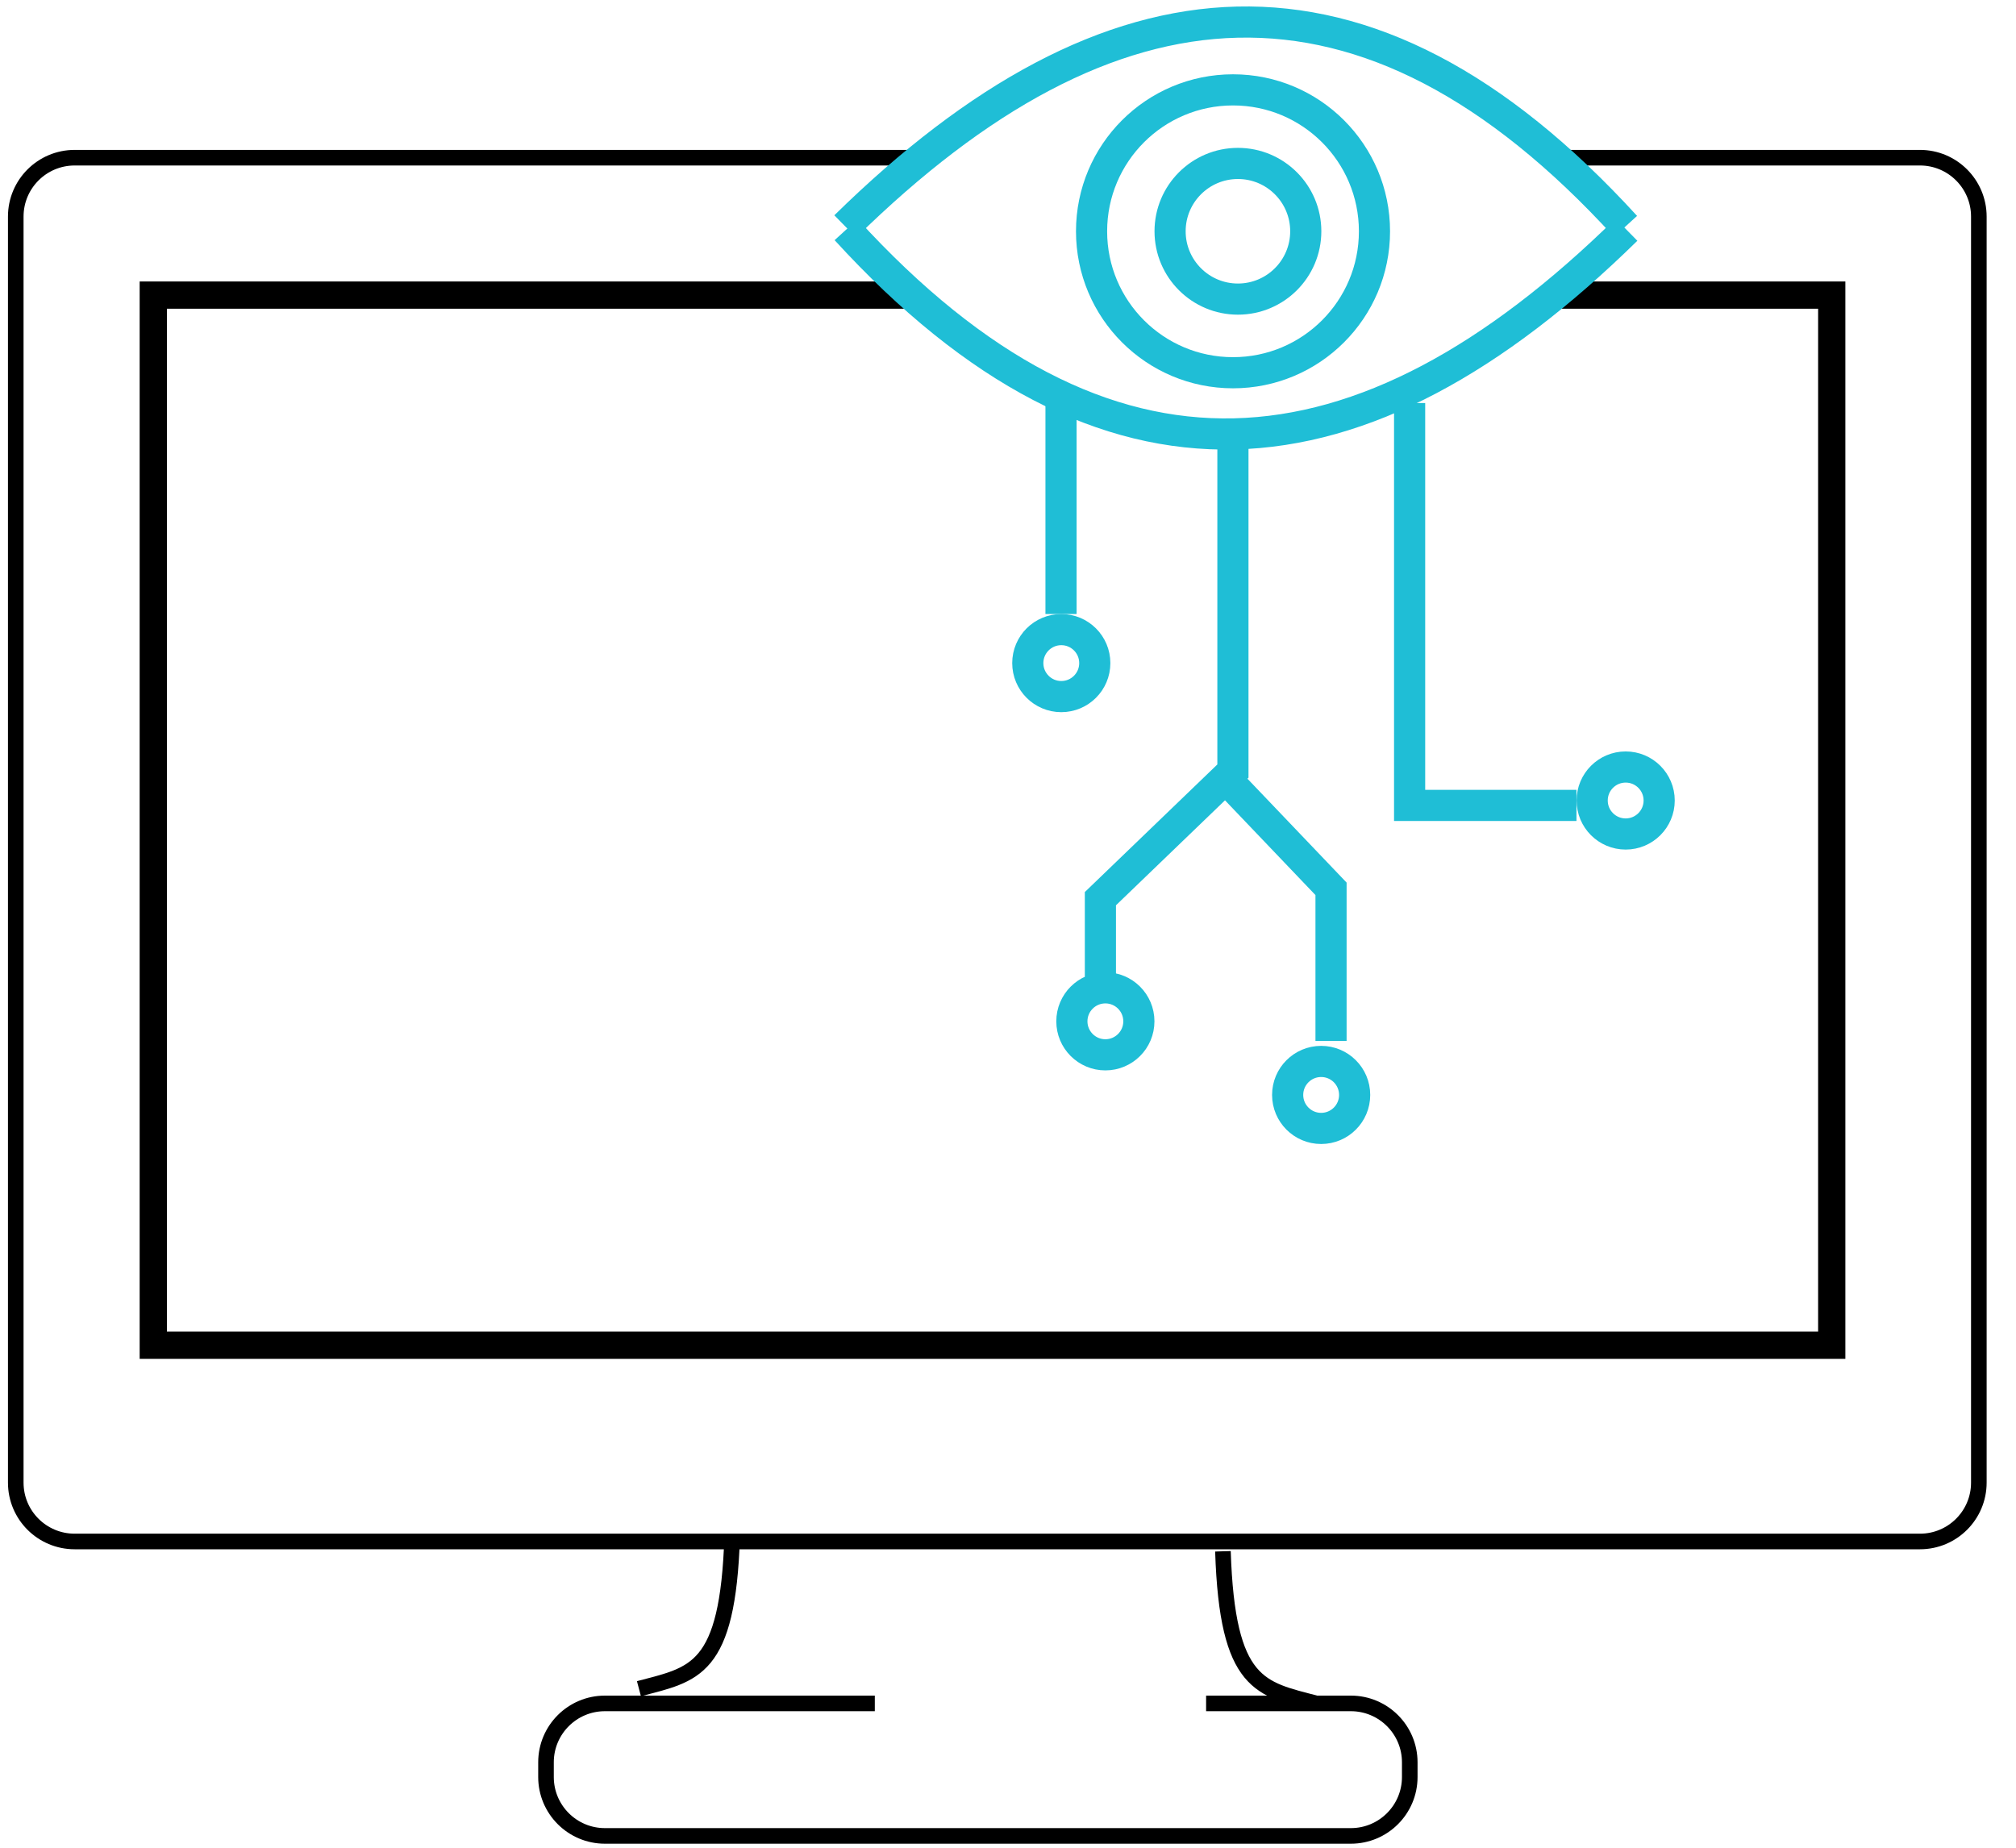 <svg width="60" height="55" viewBox="0 0 60 55" fill="none" xmlns="http://www.w3.org/2000/svg">
<path d="M21.791 45.738C21.662 49.753 20.665 49.83 19.016 50.266" stroke="black" stroke-width="0.464"/>
<path d="M36.397 46.176C36.526 50.191 37.522 50.268 39.172 50.704" stroke="black" stroke-width="0.464"/>
<path d="M27.052 4.694H2.222C1.253 4.694 0.469 5.479 0.469 6.447V44.132C0.469 45.1 1.253 45.884 2.222 45.884H57.142C58.109 45.884 58.894 45.1 58.894 44.132V6.447C58.894 5.479 58.109 4.694 57.142 4.694H46.625" stroke="black" stroke-width="0.464"/>
<path d="M26.91 8.784H4.562V40.042H54.516V8.784H46.483" stroke="black" stroke-width="0.811"/>
<path d="M31.578 11.851V18.277" stroke="#1FBED6" stroke-width="0.927"/>
<path d="M36.694 13.165V22.952L32.75 26.75V29.087" stroke="#1FBED6" stroke-width="0.927"/>
<path d="M36.547 23.244L39.614 26.457V30.985" stroke="#1FBED6" stroke-width="0.927"/>
<path d="M41.953 11.997V23.974H46.919" stroke="#1FBED6" stroke-width="0.927"/>
<path d="M25.156 6.739C33.044 -1.003 40.639 -1.733 48.38 6.739" stroke="#1FBED6" stroke-width="0.927"/>
<path d="M48.406 6.836C40.519 14.577 32.923 15.307 25.182 6.836" stroke="#1FBED6" stroke-width="0.927"/>
<circle cx="36.697" cy="6.885" r="4.21" stroke="#1FBED6" stroke-width="0.927"/>
<circle cx="36.843" cy="6.884" r="2.019" stroke="#1FBED6" stroke-width="0.927"/>
<circle cx="31.586" cy="19.738" r="0.997" stroke="#1FBED6" stroke-width="0.927"/>
<circle cx="32.898" cy="30.401" r="0.997" stroke="#1FBED6" stroke-width="0.927"/>
<circle cx="39.32" cy="32.592" r="0.997" stroke="#1FBED6" stroke-width="0.927"/>
<circle cx="48.383" cy="23.828" r="0.997" stroke="#1FBED6" stroke-width="0.927"/>
<path d="M26.036 50.704H18.003C17.035 50.704 16.25 51.489 16.25 52.457V52.895C16.25 53.863 17.035 54.648 18.003 54.648H40.204C41.172 54.648 41.957 53.863 41.957 52.895V52.457C41.957 51.489 41.172 50.704 40.204 50.704H35.896" stroke="black" stroke-width="0.464"/>
</svg>
